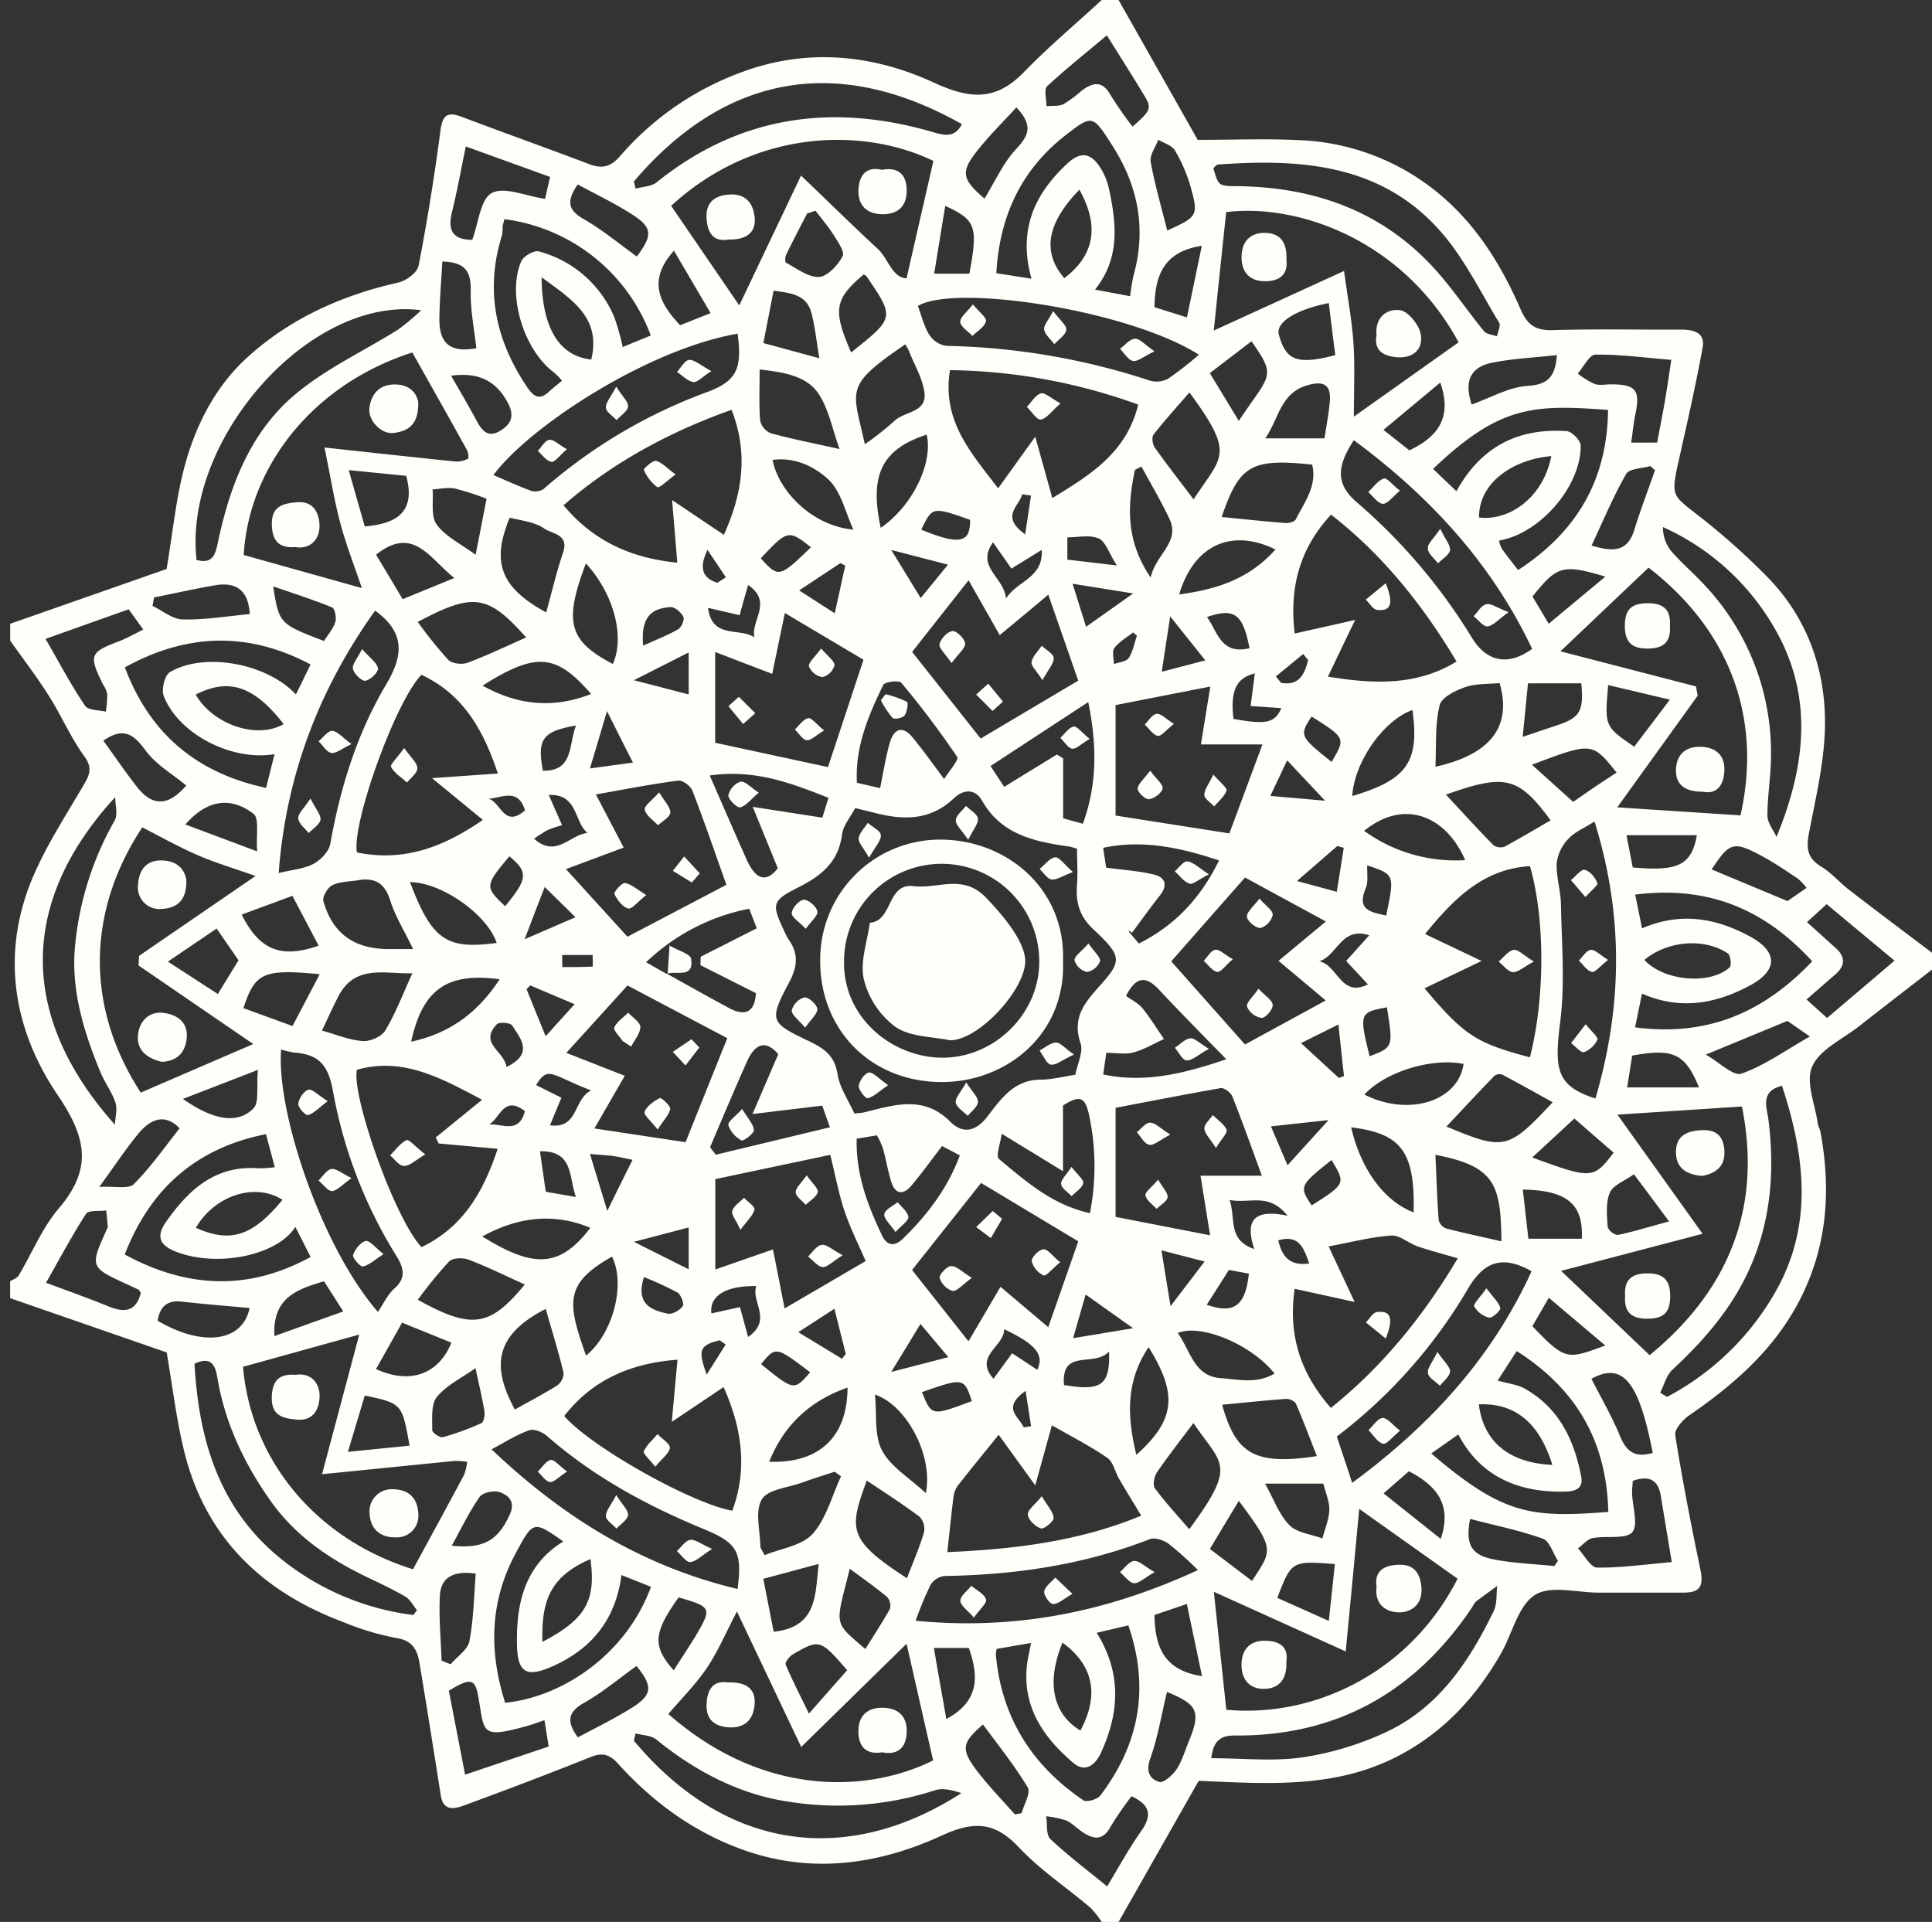 <?xml version="1.0" encoding="UTF-8" standalone="no"?><svg xmlns="http://www.w3.org/2000/svg" xmlns:xlink="http://www.w3.org/1999/xlink" data-name="Layer 1" fill="#000000" height="456" preserveAspectRatio="xMidYMid meet" version="1" viewBox="20.6 23.0 458.4 456.0" width="458.4" zoomAndPan="magnify"><rect x="20.6" y="23.0" width="458.4" height="456.0" fill="#333333" stroke="none"/><g id="change1_1"><path d="M282,23h4c6.4,11.31,12.81,22.63,18.77,33.18,8.55,0,16.19-.31,23.79.06a55.17,55.17,0,0,1,35.26,14.28c8,7.23,13.38,16.25,17.63,26,1.55,3.53,3.48,4.93,7.46,4.81,10.19-.31,20.39-.08,30.59-.12,3,0,5.72.71,5.07,4.29-1.58,8.65-3.52,17.23-5.45,25.81-2.1,9.29-1.9,9,3.69,13.43a164.74,164.74,0,0,1,17.56,15.6c9.11,9.56,13.34,21.54,13.24,34.53-.06,8.1-1.93,16.22-3.5,24.24-.75,3.83-1.53,7,2.54,9.46,2.5,1.52,4.48,3.87,6.83,5.67,6.47,5,13,9.88,19.52,14.81v4c-5.81,4.51-11.65,9-17.43,13.54-3.87,3-9.25,5.46-11,9.47-1.62,3.6.71,9,1.34,13.56.09.64.49,1.23.61,1.87,2.53,13.6,1.69,26.77-4.61,39.37-6,12-15.66,20.48-26.48,27.92-1.55,1.06-3.57,3.34-3.35,4.73,1.68,10.64,3.75,21.23,5.95,31.78.83,4,0,5.57-4,5.58-6.69,0-13.39,0-20.09,0-5.16,0-11.52-1.8-15.16.56-4,2.58-5.33,9.09-8,13.79-6.25,11-14.74,19.86-26.25,25.3-14.41,6.81-29.85,5.67-45.52,5L286,479h-4a21.78,21.78,0,0,0-2.72-3.41c-5.64-4.78-11.92-8.94-16.94-14.29-5.76-6.13-10.76-6.26-18.3-2.79-15.13,6.95-31.16,9.19-47.4,3.28-11.53-4.19-21.18-11.24-29.37-20.31-1.82-2-3.51-2.82-6.35-1.67-10,4-20,7.8-30.14,11.52-2.35.87-5,1.49-5.6-2.37-1.65-10.5-3.31-21-5.07-31.49-.51-3-1.62-5.24-5.43-5.82a64.19,64.19,0,0,1-12.64-3.8c-19.54-7.31-33-20.42-37.89-41.14-1.73-7.3-2.64-14.8-4-22.83L23,331v-4c.67-.43,1.61-.71,2-1.32,3.2-5.34,5.59-11.33,9.57-16,8-9.37,6.56-16.76-.23-26.78-10.85-16-13.74-34.36-5.46-52.9,3.18-7.13,7.49-13.77,11.45-20.54,1.4-2.4,2.39-4.12.29-7-3.26-4.48-5.47-9.7-8.45-14.41-2.84-4.48-6.08-8.71-9.15-13.05v-4l37.11-13c1.47-8.71,2.21-16.61,4.22-24.17,2.6-9.76,7.22-18.92,14.68-25.8,10.18-9.37,22.55-14.94,36.1-18,1.86-.41,4.47-2.35,4.79-4,2.06-10.59,3.76-21.26,5.18-32,.49-3.72,1.61-4.61,5.07-3.3,10.08,3.81,20.24,7.42,30.32,11.25,3,1.14,5.06.57,7.19-1.89a69.67,69.67,0,0,1,29-20c15.5-5.76,31.13-4.13,45.56,2.54,8.7,4,14.78,4.3,21.45-2.67C269.43,34.05,275.86,28.67,282,23ZM179,254.21l-.17-.18c4.92,2.72,9.82,5.49,14.77,8.15,3.95,2.11,6.1.84,6.35-3.55L186.79,252l.06-2,13.3-6.75c-.56-1.45-1.12-2.92-1.79-4.64A48.72,48.72,0,0,0,173.9,251.3ZM275.75,278c.51-2.7,1.92-5.43,1.24-7.45-2.07-6.09.9-9.59,4.65-13.76,5.31-5.92,5.09-7-1.62-13.3-3.34-3.13-4.2-6.39-3.88-10.56.21-2.85,0-5.74,0-8.59-.92-.24-1.37-.41-1.84-.48-8.16-1.18-16.06-2.77-20.65-10.84-1.81-3.2-4.7-2.55-6.74-.61-5.66,5.37-12.1,5.19-18.93,3.41-1.4-.36-2.82-.69-4.47-1.09-1.12,2.15-2.83,4.08-3.11,6.2-.86,6.63-4.9,9.87-10.56,12.7-6.31,3.17-6.12,4-3,10.64a11.16,11.16,0,0,0,.93,1.74c2.38,3.35,2,6.46.07,10.05-4.78,9.08-4.59,9.54,4.54,13.89,3.57,1.7,6.26,3.41,6.94,7.9.5,3.24,2.61,6.24,4,9.35,1.05-.13,1.71-.14,2.34-.29,7.06-1.72,14.07-4.15,20.41,2.23,3,3,6.07,2.3,8.74-1.15,3.27-4.22,6.34-8.81,12.71-8.83C270.29,279.14,273,278.4,275.75,278Zm128.61,9.46,20.21,28.27L391,324.53l21,20c18.68-15.29,26.76-34.92,21.9-59ZM423,185.86c.14.73.27,1.46.41,2.19l-19.09,26.5,29.24,1.91c5.37-23.91-3.24-44.48-21.81-58.78l-20.91,19.85Zm-81.19-64,24.87-17.64c-13.17-24.3-38.1-33-55.15-30.9-1,9.46-2,18.86-2.94,28.1l30.91-14.13c.87,6.44,1.87,11.76,2.23,17.13S341.83,115.38,341.83,121.88ZM311.56,428.66c20.6,1.92,43.36-8.56,54.88-31.09L343.1,381c-1,10.63-2,21.44-3.21,33.82l-31.28-14.15C309.58,409.82,310.56,419.22,311.56,428.66ZM235.7,413l-25,24.49-15.25-32.14c-2.68,5.12-4.52,9.52-7.14,13.4s-6.06,7.3-9.13,10.92c22.43,19.71,47.25,18.78,62.82,11C239.86,431.36,237.83,422.35,235.7,413ZM106.46,162.53c-1.7-5.05-3.7-10.12-5.1-15.35-1.45-5.41-2.33-11-3.76-18,11.26,1.22,21.2,2.32,31.15,3.33a5.74,5.74,0,0,0,2.9-.68c.21-.11.07-1.48-.27-2.08-4.23-7.65-8.54-15.27-12.95-23.12-24.27,7.8-38.87,27.76-40,48.05Zm12.13,232.8c4.13-7.6,8.17-15,12.13-22.41a12.68,12.68,0,0,0,.72-3.09,19,19,0,0,0-3-.21c-9.93,1-19.86,2-31.43,3.15l8.83-33.13-27.58,7.65C80.1,369,95.12,388,118.59,395.33ZM196,95.46l14.66-30.8c6.66,6.37,12.37,12,18.21,17.39,2.52,2.34,3.32,6.76,6.82,7,2.2-9.61,4.26-18.63,6.37-27.87-16.95-8.16-42.51-7.45-62.22,10.66ZM54,282.23l26.69-11.52L53.48,252.07l.11-2.28,27.64-18.95c-5-1.78-9.55-3.12-13.87-5s-8.7-4.34-13-6.54C41,239.54,41,262.24,54,282.23Zm281.84,36.5L342,331.9l-14.21-3.12c-1.64,11.13,1.49,20.22,8.58,28.26,12.13-9.68,21.92-21.73,30.11-35.49-3.61-1.06-6.62-1.83-9.54-2.84-2.15-.75-4.26-2.7-6.28-2.56C345.87,316.49,341.11,317.75,335.81,318.73Zm-.14-135.18c10.83,1.75,20.94,2.23,30.49-3.59-8.06-13.56-17.82-25.6-29.78-34.85-7.54,8.12-9.91,17.43-8.62,28.2l14.34-3.22C339.76,175,337.75,179.21,335.67,183.55Zm47.94,44.95c-11.13.66-18.15,7.77-24.92,16.11L372.13,251l-13.53,6.49c9.36,11.13,12.22,13,25,16.37C387.32,259.29,387.08,240.46,383.61,228.5ZM290.67,119A135.26,135.26,0,0,0,246,110.82c-2,12.19,5.24,19.85,11.42,28.05l8.81-12.26,4.05,14.56C279.28,135.69,287.85,130.44,290.67,119Zm-45.3,272.26c15.64-.68,31.14-2.48,46-8.65-2-3.36-3.66-6-5.22-8.7-1-1.67-1.38-4-2.79-5-4.09-2.82-8.56-5.09-13.18-7.74l-3.95,14.25-8.68-12c-3.31,4.12-6.52,8-9.64,12a5.78,5.78,0,0,0-1.07,2.64C246.32,382.22,245.9,386.44,245.37,391.23ZM181.3,156.5c-.39-4.68-.77-9.31-1.23-14.85l12.28,8.25c4.37-9.68,5.89-19.3,1.82-29.66-14.5,5.13-28.23,12.47-39.86,22.65C161.43,151.43,170.42,155.43,181.3,156.5Zm0,189.11c-11.07.83-20.15,4.77-26.82,13.35,6.16,7.2,30,20.68,39.87,22.48,3.69-10,2.27-19.65-2.07-29.34L180,360.35C180.5,354.76,180.92,350.21,181.35,345.61Zm-60.72-26.7c9.86-4.73,14.67-13,18.1-23.34l-14-1.27-.7-1.42,11-8.95c-10.13-5.41-19-10.14-29.71-7.11C104,283.06,114.29,312.25,120.63,318.91Zm0-135.79c-6.19,6.36-16.6,35.46-15.29,42.13,10.61,2.18,19.89-.82,29.88-7.72l-12.07-9.91,15.63-1.09C135.26,196.14,130.55,187.79,120.63,183.12Zm164.71,7.17V216.5l27,4.23c2.58-6.92,5.09-13.68,7.85-21.11H305.54c.77-4.77,1.47-9.05,2.23-13.73Zm0,95.54v25.89l22.43,4.37c-.78-4.81-1.48-9.21-2.28-14.14h14.56c-2.44-6.63-4.6-12.76-7-18.79-.36-.91-1.91-2.08-2.72-2C302,282.61,293.66,284.25,285.34,285.83Zm-95-108.13v21.53L217.05,205l8.43-25.47-18.66-11.08-3,14.43ZM217.6,297l-27.28,5.76v21.44L204,319.44c1,5,1.86,9.44,2.76,14L226,322.2c-1.68-3.89-3.69-7.84-5.07-12S218.69,301.37,217.6,297Zm-48.12-40.19-14.51,16,13.87,5.43-7.21,12.5L183.26,294c3.34-8.32,6.69-16.69,9.9-24.68Zm0-11.56,23.47-12.32c-2.65-7.43-5.21-14.95-8.08-22.36-.42-1.11-2.35-2.5-3.4-2.36-6.38.84-12.71,2.09-19.49,3.28l6.6,12.61-13.7,5.11ZM237,324.32l13.39,16.92c2.71-4.6,5.15-8.76,7.6-12.93l11.33,9.58,7.12-20.37-23.06-13.85Zm61.48-73.25L316,270.82l19.15-10.45c-3.86-3.25-7.44-6.25-11.2-9.4l11.24-9.34L316,231.2C310.09,237.91,304.29,244.51,298.51,251.07Zm-40.69-77.4-7.37-13-13.4,17,16.26,20.56,23.15-13.74-7.1-20.4C265.63,167.2,261.89,170.31,257.82,173.67Zm141.11,44.26c-2.39,1.52-4.65,2.45-6.15,4.07a10.09,10.09,0,0,0-2.79,5.69c-.18,3.22.92,6.49,1,9.75.16,9.36,1,18.85-.18,28.07-1.5,11.59-.66,15.17,8.36,18.13C405.58,261.77,405.83,240,398.93,217.93ZM305.05,107.16c-16.49-10.54-57.83-16.92-66.67-11.56.87,2.3,1.44,4.77,2.71,6.83a5.83,5.83,0,0,0,4,2.63,164.67,164.67,0,0,1,48.36,8.25,5.81,5.81,0,0,0,4.33-.47A79.71,79.71,0,0,0,305.05,107.16ZM195.59,400c1.24-9.07-.24-11-8.2-14.29-13.37-5.52-26-12.38-37-22-1.05-.91-3.06-1.77-4.17-1.38-3,1.05-5.7,2.79-9,4.53C154.31,383.13,173.16,394.66,195.59,400Zm0-297.83C174,105.93,146,124.39,137.68,135.72c3.07,1.3,6,2.67,9,3.75a3.5,3.5,0,0,0,2.94-.49,123.31,123.31,0,0,1,38.68-22.93C195.45,113.41,196.71,110.46,195.61,102.17ZM304.83,395.52a82.31,82.31,0,0,0-7-6.28c-1.17-.83-3.24-1.52-4.43-1.06-15.68,6.12-32,8.48-48.7,8.74a4.61,4.61,0,0,0-3.3,2.08,83.05,83.05,0,0,0-3.55,8.54C261.25,409.81,282.93,405.63,304.83,395.52ZM110.27,334.27c1.3-1.91,2.26-4.08,3.88-5.53,3-2.65,2.15-5.14.43-7.87a111.35,111.35,0,0,1-15-39.13c-1.16-6.24-3.47-8.56-9.1-9A20.27,20.27,0,0,1,87.3,272C86.13,286.9,96.91,318.93,110.27,334.27Zm-.67-166.39c-13.16,18.4-21.13,38.89-22.88,62.26,3.3-.81,6.06-1,8.26-2.18,1.75-.94,3.71-3,4-4.8,2.33-13.19,6.27-25.86,13-37.36C116.11,179,117.14,173.35,109.6,167.88Zm232.22-40.44c-4.23,6.46-4.2,10.54.77,14.79a134.91,134.91,0,0,1,27.26,32.11c3.49,5.66,8.53,6.77,14.28,2.61C374.56,156.76,360,140.89,341.82,127.44ZM384,324.61c-6.76-3.78-11.2-2.52-15.14,4.22a120.54,120.54,0,0,1-31.08,35c1.17,3.5,2.34,7,3.64,11C360.08,361.07,374.56,345.21,384,324.61Zm59.41-44c-5.27,1.31-3.59,5.17-3.23,8,1.51,12,.65,23.61-4.19,34.78-4.19,9.68-10.89,17.46-18.55,24.56-1.44,1.33-2,3.63-2.94,5.48l1.63,1A63.73,63.73,0,0,0,442,329.25C450.77,313.65,448.94,297.43,443.4,280.59Zm-272,153.67L171,436c21.91,26.25,50.7,29.83,77.71,12.44-2.11-.69-4.43-1.31-6.32-.66a74.43,74.43,0,0,1-34.79,2.67c-11.45-1.68-22-7.18-31.23-14.69C175.11,434.72,173.05,434.72,171.36,434.26ZM171,66.05l.4,1.7c1.68-.47,3.74-.48,5-1.49,19.86-16,42.06-18.86,65.95-11.8,3.05.9,5,.83,6.48-2C217.67,34.88,191.36,42.14,171,66.05ZM442.11,221.56c7-17,8.69-33.36-.22-49.07a57.9,57.9,0,0,0-26.73-24.44,9.06,9.06,0,0,0,1.81,5.52c2.55,3,5.57,5.5,8.2,8.39a58,58,0,0,1,15.61,41.33c-.07,4.44-.86,8.88-.83,13.32C440,218.26,441.35,219.91,442.11,221.56ZM47.86,289.85c.08-1.76.64-3.66.13-5.23-.8-2.47-2.47-4.65-3.49-7.07-4-9.62-7.1-19.66-6.09-30.1a73.94,73.94,0,0,1,9.41-29.8c.8-1.4.11-3.66.11-5.52C25.8,236.23,24.32,263.44,47.86,289.85ZM308.48,62.91c1.24,4.21,1.24,4.22,5.57,4.26,18.57.2,34.83,6,47.41,20.14,4,4.52,7.42,9.59,11.25,14.28.61.74,2,.82,3.08,1.21.19-1.1.94-2.54.5-3.25-4.4-7.25-8.19-15.08-13.69-21.41-14.09-16.22-33.25-17.53-53-16.1C309.2,62.07,308.84,62.62,308.48,62.91ZM118.67,406.18l.87-1.14c-.91-1.11-1.62-2.56-2.79-3.24-3.12-1.82-6.43-3.33-9.68-4.91-8.83-4.3-16.68-9.8-22.42-18-6.2-8.82-10.71-18.38-12.49-29.11-.48-2.95-1.57-5.05-5.41-3.21,1,17.94,5.76,34.14,20.17,46A62.3,62.3,0,0,0,118.67,406.18ZM67.24,155.86c3.74,1,4.41-1.18,5-3.88,2.8-13.42,7.6-26.21,18.17-35.21,7.36-6.26,16.48-10.44,24.75-15.64a57,57,0,0,0,5.38-4.52C94,93.09,64,127.37,67.24,155.86ZM308,440.16c7.58,0,14.83.81,21.82-.23a72.44,72.44,0,0,0,19.93-6.1C362.06,428,369.24,417.1,375,405.27c.85-1.73.59-4,.84-6-1.69,1.24-3.4,2.46-5.06,3.74a4.83,4.83,0,0,0-.82,1.22c-13.4,20.08-32,30.71-56.3,30.54C310.2,434.74,308.49,436,308,440.16ZM450.58,251.08c-11.43-12.5-24.86-18-42-15.82.56,2.74,1.07,5.28,1.62,8,9.32-4,17.65-2.37,25.61,1.93,6.62,3.58,6.68,8,.11,11.56-8.08,4.38-16.58,6-25.73,2-.58,2.82-1.08,5.29-1.64,8C425.62,269,439,263.28,450.58,251.08ZM288.75,93.28a46.47,46.47,0,0,1,.78-4.84c3.1-11.08,1.16-21.27-5-30.89-4.63-7.21-4.66-7.5-11.11-2.47C262.85,63.31,257.74,74.39,257,87.82l8.34,1.31C262.11,77.6,266,69,274,61.66c3.18-2.9,5.52-2.16,7.55.94A16,16,0,0,1,283.77,68c1.71,8.13,2.63,16.23-3.36,23.71ZM257.09,414.22a6.78,6.78,0,0,0-.21,1.36c1.34,14.88,8.54,26.28,20.77,34.56.77.52,3.27-.2,4-1.1,9.21-12.13,11.81-25.46,6.67-40.4l-7.51,1.76c6,9.62,5.35,19.06,1,28.49-1.23,2.67-3.61,4.87-6.52,2.4-7.05-6-12.05-13.13-11.05-23,.17-1.68.59-3.33,1-5.48ZM50.2,320.65c14.54,7.88,29.11,8.79,44.1.58-1.24-2.44-2.41-4.76-3.63-7.15-4,6.56-18,9.74-28.05,6-4.06-1.52-5.12-3.6-2.65-7.14,5.28-7.54,11.63-13.49,21.83-12.75a28,28,0,0,0,4-.26l-2.09-7.84C67.11,295.38,56.19,305.11,50.2,320.65Zm44.08-140c-15.06-8-29.65-7.26-44.05.69,5.88,15.72,17.08,25.12,33.51,28.59l2-8c-10.21,1.74-22.82-4.82-26.29-13.8-.6-1.53.23-4.93,1.47-5.66,8.23-4.85,23-2.07,29.89,5.29C92,185.39,93.1,183.07,94.28,180.67ZM402.2,381.73c-.39-16.66-7.49-29.11-21.73-38.17-1.55,2.37-3,4.64-4.53,7,2.44.69,4.65.92,6.44,1.92,8.09,4.53,11.7,12.12,13.38,20.8.56,2.9-1.31,3.57-3.92,3.62-11.27.26-20.14-3.81-25.23-13.56l-6.42,4.51C377.51,382.67,384,383.06,402.2,381.73ZM380.79,158.25c14.13-9.18,21.16-21.61,21.35-38-17.53-1.24-25.53-1.25-41.52,14l5.54,5.3c6-10.85,14.89-15,26.16-14.26,1.23.08,3.33,2.24,3.33,3.44.05,9.73-9.74,20.92-19.37,22.52a6.56,6.56,0,0,0,.61,1.86C378.1,154.86,379.43,156.49,380.79,158.25ZM140.45,427c13.71-1.36,28.8-11.57,34.6-27.51l-7-2.79c-1.33,10.36-6.87,17.25-15.8,21.4-6.88,3.19-9,1.88-9-5.62-.08-9.57,2.08-18.23,11-23.75-7.06-5-7.16-4.88-11.21,2.64C136.89,402.72,136.49,414.46,140.45,427Zm-.17-352c-.2.81-.36,1.28-.42,1.75a10,10,0,0,1-.13,2c-4.09,13-1.61,24.86,5.88,36,1.74,2.59,3.07,3.23,5.39,1.05.9-.84,1.89-1.59,2.94-2.47a15.6,15.6,0,0,0-1.85-1.92C144.88,106.07,140.83,93,144.27,85c.52-1.22,3.06-2.67,4.18-2.35a26.87,26.87,0,0,1,17.89,15.58,53.16,53.16,0,0,1,2,7.11l6.67-2.74A42.9,42.9,0,0,0,140.28,75Zm118,217c-.28,2.13-1.49,5.33-.64,6,6.35,5.27,12.63,10.88,21.56,12.83a57.69,57.69,0,0,0,0-22.3c-1-5.33-2.17-5.89-6.39-3.23v15.58Zm.58-82.31,12.5-7.67,1.49.91v14.22l4.69,1.3c3.32-9.29,3.42-18.14,1.27-28.88l-23.19,15.18Zm-69.8,85.49,1.37,1.79,27.09-6.51c-1-2.72-1.45-4.07-1.82-5.14l-16.56,2c2.48-5.74,4.3-10,6.12-14.2-3.11-3.65-5.63-2.24-7.38,1.65C194.86,281.48,192,288.34,189.09,295.15ZM229.42,210c.83-4,1.34-7.53,2.35-10.93.94-3.12,2.95-4,5.32-1.15s4.52,5.93,7.53,9.91c1.14-1.87,3.56-4.53,3.08-5.26A218.72,218.72,0,0,0,234.45,185c-.54-.64-3.92-.25-4.27.49-3.56,7.3-6.73,14.79-6.26,23.23Zm80.43,17.15c-9-3-18.05-5-27.5-3,.31,2.07.57,3.83.7,4.71,4.14.57,7.87.78,11.43,1.66,2.55.63,3.26,2.49,1.37,4.88-2.3,2.9-4.44,5.92-6.65,8.89-1.06-.77-.84-.33-.54,0,.73.9,1.49,1.78,2.16,2.57C299.25,242.64,305.42,236.22,309.85,227.12Zm-27.5,50.78c9.5,2,18.52.06,29.21-3.62-5.88-6-11-11.2-16-16.53-3.44-3.71-5.69-2.59-7.79,1.51,1.35,1,2.9,1.71,3.88,2.91,1.88,2.3,3.43,4.87,5.12,7.32-2.4,1.1-4.72,2.51-7.24,3.18-1.95.52-4.14.1-6.44.1C282.89,274.17,282.64,275.93,282.35,277.9ZM205.14,229l-5.94-14.57L215.72,217c.46-1.51.92-3,1.46-4.7-8.86-3.5-17.41-6.83-28.19-5.31,3.24,7.4,6,13.78,8.84,20.11C199.68,231.17,202.16,232.88,205.14,229Zm18.72,64.17c-.2,8.49,2.61,15.79,6,22.91,1.27,2.68,3.1,2.67,5.1.7,5.66-5.57,10.43-11.74,13.38-19.65l-4.22-2.22c-2.68,3.49-4.87,6.55-7.29,9.41-1.9,2.25-3.81,2.09-4.75-.88-.83-2.62-1.24-5.38-2-8a17.59,17.59,0,0,0-1.43-3.07ZM361.18,297c.24,5.37.4,10.42.77,15.46a2.92,2.92,0,0,0,1.75,2c4.28,1.13,8.62,2,13.14,3.07C376.7,304.16,375.4,299.7,361.18,297Zm-141,76.31-1.53-1.13c-2.61.86-5.24,1.67-7.83,2.61-3.31,1.19-8.12,1.6-9.49,4-1.65,2.84-.36,7.38-.32,11.19,0,.29.28.58,1,2,3.83-1.58,8.83-2.22,11.43-5.07C216.65,383.28,218,377.91,220.13,373.31Zm141.05-168.4c13.12-2.94,18.13-9.58,15.18-19.85-2.76.28-5.68.09-8.23,1-2.31.8-5.59,2.44-6,4.28C361.07,194.85,361.41,199.7,361.18,204.91Zm-50.72-59.25c5.18.52,10.07,1.05,15,1.43.85.07,2.24-.28,2.54-.86,2.06-4.09,5.12-8,3.88-13C317.42,131.73,314.7,133.34,310.46,145.66ZM118.62,248.18c-2-4.21-4.22-7.7-5.42-11.5-1.28-4.08-3.56-5.52-7.55-4.85-2.09.35-4.37.3-6.2,1.19-1.12.55-2.42,2.78-2.12,3.82,2.23,7.75,7.38,11.34,15.54,11.34Zm82.22-137.52c0,4.53-.19,8.34.12,12.12a4.27,4.27,0,0,0,2.48,3c5.08,1.39,10.26,2.4,16.36,3.76-1.74-4.77-2.57-9.59-5.08-13.25C211.85,112.14,206.58,111.33,200.84,110.66ZM333.05,368.48c-1.71-4.35-3.24-8.48-5-12.51a3,3,0,0,0-2.4-1.06c-5,.37-10.07.9-15.08,1.38C313.83,368,318.35,370.72,333.05,368.48ZM118.45,253.91c-6.41.25-13.54-2.24-17.54,5.44-1.39,2.67-2.61,5.44-3.92,8.17,3.21.88,6.38,2.22,9.64,2.48,1.77.14,4.52-1.05,5.39-2.5C114.49,263.36,116.21,258.79,118.45,253.91Zm1.27-83.34a104,104,0,0,0,7.25,9c.9.9,3.27,1.16,4.57.68,4.75-1.78,9.33-4,13.91-6C136.39,164.07,132.94,163.5,119.72,170.57Zm23,186.87c3.39-1.9,6.85-3.68,10.12-5.76a3.65,3.65,0,0,0,1.47-3c-1.24-5.1-2.79-10.12-4.23-15.12C136.57,340.41,138.1,348.7,142.75,357.44Zm2.37-29.69c-4.61-2.08-8.85-4.19-13.27-5.87-1.36-.52-3.79-.47-4.65.4a104,104,0,0,0-7.44,9.1C132.53,338.49,136.85,337.84,145.12,327.75ZM389,284.52c-4.22-2.33-8.09-4.51-12-6.57a2,2,0,0,0-1.86.34c-3.8,3.92-7.53,7.93-11.35,12C377.49,296,378.42,295.86,389,284.52ZM150.19,168.31c1.37-4.89,2.45-9.63,4-14.19,1.52-4.39-2.66-4.45-4.43-5.7-2.23-1.59-5.4-1.88-8.2-2.59a14.86,14.86,0,0,0-.83,2.14C137.45,157.22,140.15,162.84,150.19,168.31ZM127.1,424.14c1.3,6.72,2.55,13.21,3.85,19.92l19.83-6.68c-.39-2.44-.68-4.3-1-6.24-1.64.54-3,1.07-4.44,1.46-10.63,2.9-9.78,1.55-11.19-6.7C133.36,421.23,132.36,420.94,127.1,424.14ZM363.66,211.53c3.95,4.23,7.53,8.18,11.28,12a2.91,2.91,0,0,0,2.69.33c3.68-2,7.23-4.11,10.88-6.23C380.85,207.25,377.79,206.53,363.66,211.53Zm-60.89,174.3c11.49-15.57,7.69-15.23,1-25.2-2.83,3.77-5.87,7.62-8.63,11.65-.67,1-1.09,3-.54,3.8C297,379.35,299.77,382.34,302.77,385.83ZM149.92,70.18c.31-1.35.7-3.05,1.2-5.2l-20-7.23c-1.14,5.51-2.06,10.63-3.3,15.68-1.06,4.34.33,6.47,4.83,6.47,1.47-3.92,1.91-9.63,4.63-11.1C140.22,67.2,145.32,69.51,149.92,70.18Zm85.48,34.51c-14.61,10-12.51,10.49-9.6,23.71a68.73,68.73,0,0,0,6.93-5.46c2.36-2.37,7.79-2,7.22-6.71-.42-3.43-2.41-6.68-3.71-10C236.06,105.79,235.78,105.39,235.4,104.69ZM417.25,393.62q-1.31-7.92-2.61-15.79c-.65-3.84-2.88-4.8-6.64-3.48-.05,1-.18,1.95-.16,2.91.09,3.22,1.55,7.65,0,9.32s-6.15.74-9.33,1.35c-1.28.25-2.34,1.59-3.51,2.44,1.51,1.6,3,4.53,4.52,4.56C405.23,395,411,394.17,417.25,393.62Zm-181.46,3.83c1.49-3.9,3-7.35,4.05-10.92a4.17,4.17,0,0,0-1.08-3.68c-4-3-8.31-5.76-12.51-8.58C222.08,385.8,221.57,388.26,235.79,397.45Zm67-281.32c-3.08,3.57-5.93,6.69-8.51,10-.47.61-.22,2.33.32,3.09,3,4.19,6.15,8.24,9.2,12.26C310.58,131.07,313.75,131,302.83,116.13Zm111,11.88c.67-3.62,1.31-6.81,1.86-10s1-6.37,1.49-9.63c-6.29-.51-12.15-1.31-18-1.24-1.42,0-2.8,2.92-4.2,4.49a20.34,20.34,0,0,0,4,2.47c1.18.41,2.62.08,3.95.09,5.86,0,6.93,1.41,5.72,7.15-.44,2.13-.62,4.31-1,6.68ZM31.41,174.58c3.21,5.56,6,10.89,9.37,15.87.72,1.09,3.24,1,4.94,1.4a30.11,30.11,0,0,0,.33-4.22,6.49,6.49,0,0,0-1-2.21c-3.45-7-3.16-7.64,3.91-10.32,1.87-.71,3.63-1.75,5.63-2.73l-3.46-4.81ZM54,329.79c-.17-.27-.28-.66-.53-.79-.86-.46-1.78-.83-2.67-1.25-8.92-4.12-8.92-4.12-4.76-13.28a1.06,1.06,0,0,0,.14-.48c-.12-1.26-.25-2.53-.37-3.8-1.65.24-4.2-.11-4.79.8-3.41,5.27-6.36,10.84-9.5,16.36,5.37,2,10.14,3.69,14.8,5.6C50.07,334.48,52.86,334.28,54,329.79Zm395.34-88c2.41,2.17,4.61,4.17,6.81,6.14,2.39,2.14,2.26,4.22-.1,6.27s-4.42,3.86-6.82,5.94l4.88,4.39,16-13.6L454,237.52ZM283.22,31.38c-5,4.22-9.78,8-14.16,12.07-.82.78-.15,3.12-.17,4.74,1.36-.13,2.89.07,4.05-.48a29.67,29.67,0,0,0,4.31-3.2c2.6-1.93,4.86-2.49,6.83,1a85.4,85.4,0,0,0,5.24,7.53c4.38-3.86,4.61-4.32,2.76-7.41C289.32,41.06,286.43,36.53,283.22,31.38Zm.06,439.19c2.79-4.58,5.17-9,8.05-13.07s1.89-6.36-2.25-8.33a82.38,82.38,0,0,0-5.05,7.35c-1.78,3.27-4,2.85-6.47,1.24-1.37-.89-2.53-2.18-4-2.83a22.79,22.79,0,0,0-4.72-1c.28,1.85-.1,4.4,1,5.42C273.93,463.22,278.51,466.65,283.28,470.57Zm-60.2-321.92c-1.89-4.05-2.89-9-5.91-11.87-3.22-3-7.95-5.42-13.27-4.65C205.48,140,213.8,147.89,223.08,148.65Zm-63.46,8c-5.3,14-4.09,18.38,6.39,23.89C168.9,174.13,166.28,163.93,159.62,156.67Zm69.95-8.42c7.55-5.17,12.48-15.4,10.9-22.11C229.89,129.57,226.82,135.62,229.57,148.25ZM160.68,314.31c-8.88-3.67-17.32-2.51-25.65,2.05C147.49,324.12,153.52,323.62,160.68,314.31Zm207.18-38.88c-7.61-1.52-18.53,1.85-23.54,7.27C354.84,288,366.56,284.33,367.86,275.43Zm-207-87.76c-8.31-9.62-13.08-10-25.76-2C143.28,190.25,151.69,191.24,160.82,187.67Zm5,133.45c-11.36,6.41-10.73,10.84-6.21,23.5C166,339.5,169.12,327.8,165.8,321.12Zm202.4-94c-4.37-10.2-14.19-14.92-24-7A37,37,0,0,0,368.2,227.08ZM356,310.64c.42-14.91-3.36-18.71-14.82-20.18C343.45,300.36,349,308,356,310.64ZM203.11,369.81c11.9.45,18.57-5.94,18.58-17.58C212.88,355.31,206.65,361,203.11,369.81Zm87.1-1.63c9.25-8.28,9.89-14.34,2.92-25.54C287.69,350.7,288,359,290.21,368.18Zm33-214.81c-10.46-5.13-19.39-1-22.83,10.67C309.22,162.84,316.93,160.44,323.23,153.37Zm-23.18,185.9c3,4.06,3.84,10.26,10.13,10.7,4.12.29,8.65,1.46,12.85-1.09C317.43,341.92,305.52,337,300.05,339.27Zm-182.16-107c5.21,13.73,8.62,16.08,20.58,14.45C136.19,240,125.48,232.38,117.89,232.29Zm237.84-40.8c-6.86,2.43-13.78,12.32-14.26,20.4C354.46,208,357.42,203.77,355.73,191.49Zm-62.11-31.44c1.29-5.62,7.09-8.4,4.47-13.93-2-4.24-4.41-8.28-6.64-12.41l-1.54.79C288.1,142.93,287.63,151.2,293.62,160.05ZM139.15,255.34c-12.54-1.68-18.28,2.42-21,14.81C127.36,268.18,134,263.22,139.15,255.34ZM240.27,377.27c1.78-8.85-4.45-20.77-12.07-23.4.48,4.75-.21,9.68,1.67,13.25C231.9,371,236.34,373.6,240.27,377.27ZM90,266.44l6.46-12.3c-13.32-1.27-15.36-.39-18.1,8.05Zm43.62-160.82c-.49-4.5-1.42-9-1.33-13.49s-1.06-6.93-6.74-7.08c-.24,4.45-.63,8.92-.7,13.4C124.76,104.63,127.51,106.73,133.63,105.62ZM77.94,240c4.28,8.57,9.5,10.43,18.27,7.37-2-3.78-4-7.62-6.23-11.82Zm47.43,177,2.14.87c1.55-1.82,4.08-3.46,4.47-5.5,1-5.24,1.06-10.65,1.5-16-5.06-.77-8.25.77-8.5,5.09C124.68,406.56,125.2,411.77,125.37,417Zm209.49-290c.46-3.09,1.05-6,1.27-8.88.3-4-1.69-4.77-5.32-3.72-6.44,1.87-6.75,7.91-10,12.6Zm-37.33-49.3c7.25-3.28,7.49-3.52,5.52-10.51a36.14,36.14,0,0,0-3.68-8.49c-.72-1.21-2.6-1.73-3.95-2.56-.65,1.77-2.08,3.67-1.8,5.27C294.58,66.77,296.15,72.09,297.53,77.64ZM320.75,375c2.13,3.8,3.36,7.42,5.79,9.86,1.82,1.84,5.16,2.15,7.83,3.15.58-2.25,1.56-4.49,1.63-6.75.06-2-.88-4.07-1.42-6.26ZM390,107.25c-5.29.58-10.2.82-15,1.73-5.52,1-7.06,4.36-5.23,10,4.45-1.57,8.84-4.16,13.36-4.43C388.22,114.23,389.62,112,390,107.25Zm-.61,287.31.87-1.2c-1.17-1.83-2-4.71-3.6-5.29-5.6-2-11.49-3.19-17.26-4.69-1.13,6.06.19,8.62,5.92,9.67C379.92,393.9,384.67,394.08,389.36,394.56Zm-91.9,29.86c-1.33,5.52-2.2,10.87-4,15.9-1.06,3-.07,4.81,2.18,5.46,1,.3,3.17-1.62,4.09-3,1.32-2,2-4.44,2.94-6.7C305.55,429.1,304.79,427.42,297.46,424.42ZM261.75,48.48c-3.1,3.4-6.45,6.7-9.35,10.36-3.93,5-3.53,6.74,1.79,11.28,2.48-4,4.42-8.47,7.56-11.82S265.63,52.59,261.75,48.48Zm-60,55.92L215,108c-.66-3.89-1-7.46-1.91-10.86-1.2-4.39-5.09-4.6-8.94-5.18C203.29,96.35,202.49,100.44,201.72,104.4Zm211.56,30.18-1.15-1c-2,.59-5,.58-5.72,1.87-3.07,5.35-5.45,11.09-8.22,17,4.65,1.34,8.39,1.85,10.13-3.67C409.83,144,411.62,139.29,413.28,134.58ZM261.42,453.5l1.59-.32c.55-2.08,2.21-4.82,1.44-6.1-3.14-5.22-7-10-10.62-14.92-4.88,4.22-5.32,5.77-1.67,10.67C255,446.6,258.31,450,261.42,453.5ZM398.19,350.13c2.3,4.54,4.91,9,6.83,13.69,1.59,3.91,3.87,5.05,7.72,3.89C409.47,350.83,405.64,346.05,398.19,350.13ZM133.44,154.63c1-4.94,1.77-9,2.6-13.3a63.76,63.76,0,0,0-7.49-2.42c-1.69-.34-3.54.11-5.32.21.25,2.84-.46,6.38,1,8.35C126.31,150.33,130,152.05,133.44,154.63Zm70.73,255.52c10.5-1.12,9.81-8.94,10.68-16.09l-13.14,3.53C202.49,401.57,203.28,405.64,204.17,410.15ZM79.86,168.7c-.3-5.55-3.16-7.7-8.18-6.84-4.86.83-9.68,1.92-14.52,2.89l-.37,2c2.37,1.13,4.73,3.17,7.13,3.22C69.14,170.1,74.39,169.2,79.86,168.7ZM157.67,66.76c-2.47,3.62-2.58,5.92,1.23,8.1,4.5,2.58,8.55,5.93,12.79,9,3.86-5.11,3.75-6.94-1.35-10.13C166.37,71.19,162.1,69.16,157.67,66.76ZM58,336.35c10.75,6.34,20.19,5,21.82-3-5.37-.5-10.74-.93-16.09-1.52C60.16,331.41,58.53,333.13,58,336.35ZM45.12,198.73c2.66,3.66,5.22,7.45,8,11,3.73,4.72,7.47,4.53,11.67-.36-3.26-2.71-7.17-4.94-9.61-8.26C52.4,197.31,50,195.35,45.12,198.73Zm88.3,148.87c-3.34,2.39-6.93,4.08-9.17,6.86-1.44,1.8-1.06,5.19-1.1,7.88,0,.57,1.83,1.84,2.52,1.65a63.33,63.33,0,0,0,9.15-3.33c.57-.26.87-1.91.72-2.82C135,354.63,134.24,351.47,133.42,347.6Zm260.73-59.22-10,9.24c14.05,5.17,14.55,5.15,19.31-1.14C400.44,293.86,397.4,291.22,394.15,288.38Zm-10.08-83.94,9.79,8.82c1.87-1.3,3.47-2.42,5.09-3.52,1.79-1.2,3.6-2.37,5.22-3.44C398.35,199.05,398.35,199.05,384.07,204.44ZM157.71,435.21c4.18-2.26,8.58-4.37,12.68-6.94,5.06-3.16,5.17-5.12,1.24-10-4.1,2.93-8,6.22-12.36,8.69C155.41,429.11,154.89,431.38,157.71,435.21ZM116,336.82l-6.18,11c8.18,3.78,14.92,1.11,17.88-6.26ZM44.16,304.6c3.61-.21,6.93.6,8.2-.66,4-4,7.28-8.74,10.86-13.23-2.8-2.92-6.15-3.15-9.84,1.32C50.39,295.66,47.79,299.62,44.16,304.6ZM444.7,265.22l-19.37,8c3.18,1.8,6.53,5.19,8.46,4.51,5.51-1.94,10.44-5.52,16.23-8.81Zm-218.77,149c2-3.19,4-6.25,5.81-9.47a3,3,0,0,0-.65-2.84c-2.83-2.36-5.85-4.47-8.87-6.71C218.83,408.89,218.14,407.59,225.93,414.26ZM128.42,160.13c-5.69-4.31-9.63-12.68-18.59-5.53l6.31,10.56ZM117.77,366C116,356,116,356,107.15,354.1l-4,13.37ZM449.24,233.65a16.09,16.09,0,0,0-2-2.14c-2.59-1.72-5.16-3.49-7.87-5-7.46-4.1-8.27-3.86-12.66,2.77l18,7.51ZM307.66,390.5l10,7.59c4.72-7.31,5.67-7.21-3.13-19Zm88.13-205.37H383.14c-.43,4.34-.83,8.38-1.26,12.7,3.13-1.05,5.58-1.89,8-2.69C395.48,193.31,396.41,191.77,395.79,185.13Zm-88.14-73.6c2.5,4.11,4.68,7.71,6.88,11.34,7.34-11.14,9.12-10.22,3-18.9ZM107.15,147.9c7.47-.63,12.18-3.33,9.83-12l-13.64-1.36C104.82,139.74,106,143.9,107.15,147.9Zm288.76,169c.4-8.26-3.53-11.47-14-11.66.44,3.84.87,7.64,1.33,11.66Zm-60-222c-8,1.58-12.66,4.64-11.88,7.49,1.67,6.18,4.37,7.22,13.39,4.87C336.9,103.31,336.41,99.28,335.88,94.92ZM225.55,88.09c-7,5.89-7.38,8.53-3,18.53,10.34-8.22,10.34-8.23,3.7-18A4.61,4.61,0,0,0,225.55,88.09ZM388.92,370.56c-3.1-10-8.84-14.72-17.44-14.36C372.53,365,378.63,370.12,388.92,370.56ZM276.71,68c-7.62,7.88-9,14.71-3.58,21C280.28,83.55,281.53,76.71,276.71,68Zm46.94,334.11,12.24,5.47c.52-5,1-9.23,1.42-13.49C327.05,393.32,327.05,393.32,323.65,402.14Zm47.88-256.33c6.83.87,15.11-4.33,17.15-14.56C379.91,131.94,371.42,137.33,371.53,145.81Zm-283.64,49c-7-9-12.93-11-20.85-7C70.84,194.65,81.32,198.58,87.89,194.81ZM272.7,412.73c-3.91,9.42-2.3,16.95,4.25,20.86C281.44,425.21,280.11,418.18,272.7,412.73ZM416.81,189l-14.64-3.46c-.85,9.82-.85,9.82,6.18,14.63ZM408.28,301.6c-2.26,1.64-5,2.6-5.73,4.4-1,2.38-.67,5.41-.5,8.14a3.12,3.12,0,0,0,2.4,1.87c3.85-.8,7.63-2,12.18-3.21ZM87.62,307.67c-6.48-4.17-16.11-1.06-20.55,6.64C75.29,318,80.55,316.29,87.62,307.67Zm73.07,85.24c-9.17,4-11.7,9.37-11.39,19.64C159.47,407.24,162.07,402.86,160.69,392.91Zm51.84,36.66c3.71-4.2,6.43-7.3,9.08-10.29-6.4-7.37-6.56-7.44-12.92-3.75-.8.47-1.88,1.91-1.68,2.41C208.52,421.55,210.33,425,212.53,429.57ZM214.1,73l-2,.66c-1.69,3.28-3.42,6.54-5,9.85-.26.52-.26,1.71,0,1.84,2.57,1.32,5.27,3.49,7.83,3.36,2-.11,4.47-2.79,5.6-4.93.57-1.07-1.25-3.58-2.28-5.25C217,76.59,215.48,74.84,214.1,73Zm-65,15.76c.07,11,3.54,18.64,11.78,19.55C163.33,98.27,156.17,94,149.08,88.77Zm261.67,162c4.57,5,15.53,6,20.22,1.76.5-.45.21-2.89-.44-3.32C424.92,245.47,416.24,246.18,410.75,250.76ZM72.3,258.84c1.78-2.93,3.37-5.52,4.89-8L72,243.31l-11.56,7.84C65.18,254.23,68.7,256.52,72.3,258.84ZM305.8,420.69c-1.26-6-2.41-11.45-3.6-17.13l-7.69,2.61C294.66,413.36,296.46,419.26,305.8,420.69Zm-.05-339.37c-9.3,1.42-11.09,7.33-11.24,14.56l7.71,2.43C303.42,92.56,304.53,87.21,305.75,81.32ZM242.18,414c1,5.95,2,11.39,2.95,16.85,7.93-4.25,7.67-10.18,5.35-16.85ZM81.8,276.84,64,283.73c7.33,5.14,13,6,16.72,2.27C82.15,284.55,81.41,280.94,81.8,276.84ZM242.25,87.93h8.36c2.06-11.26,1.58-12.7-5.73-16.08C244,77.1,243.19,82.17,242.25,87.93ZM423.72,281c-3.27-8-6.1-9.35-15.86-7.54-.37,2.34-.75,4.79-1.19,7.54ZM181.62,402c-6,8.38-6.27,11.57-1.17,17.3,1.69-2.67,3.39-5.2,5-7.81C189.61,404.48,189.53,404.31,181.62,402Zm-100-177c-.29-3.84.54-7.84-.87-8.92-5.24-4-10.84-3.57-16.18,2.54Zm15.84-49.9c.92-1.46,2.16-2.87,2.69-4.51.33-1-.09-3.2-.74-3.47-4.45-1.82-9-3.27-14-5C86.84,171,86.84,171,97.5,175.09ZM408,228.81c10.88,1,13.94-.62,15.21-7.65h-16.7ZM102.05,334.15,97.48,327c-6.46,1.91-12.26,3.92-11.77,13ZM355,129.85c7.06-3.33,10.14-8.09,7.33-16.09L348.85,125ZM189.2,97.29l-8.69-14.81c-6.3,7-3.52,12.39,1.45,17.69ZM354.88,372.08l-6,5.24c5,4,9.23,7.34,13.56,10.8C365.11,380.19,361.73,375.6,354.88,372.08Zm33.2-41.17-3.9,6.75c7.89,8.22,8.22,7.9,17.31,4.58ZM127.63,112.14c2.3,4,4.29,7.4,6.14,10.83,1.34,2.5,2.87,4,5.77,2.08,2.74-1.77,3-3.82,1.46-6.66C138.22,113.35,134.16,111.26,127.63,112.14Zm.15,277.61c7.64.75,11-1.31,13.77-7.4,1.41-3.06-.31-4.61-2.45-5.34-1.34-.46-4,.12-4.71,1.16C131.91,381.74,130,385.72,127.78,389.75ZM401.51,159.8c-10.16-3-11.46-2.58-17.3,4.73l3.85,6.46ZM198.1,340.2c5.85-4,.69-8.26,1.93-12.07-7.33-.09-11.14,2.38-10.64,6.49l6.78-1.49C196.87,335.71,197.42,337.72,198.1,340.2Zm0-178.39c-.74,2.58-1.36,4.72-2,7.15l-7.52-1.74c1,7.51,7.49,4.59,11,7C198.76,170.11,204,165.9,198.14,161.81ZM333.6,251.08c4.4.84,5.12,8.7,11.56,5.48L340,251l5.47-6.09C338.81,242.75,337.94,249.76,333.6,251.08ZM147.33,222c5.21,4.69,8.52-1,12.67-1.38-3.23-2.61-2.25-9.33-9.19-9,1.22,2.78,2.11,4.79,3.15,7.17a28.31,28.31,0,0,0-3.43,1.16A31.84,31.84,0,0,0,147.33,222Zm13.47,59.7c-9.61-3.74-10.14-5.91-13-1.25l6,3c-.92,2.23-1.77,4.26-2.71,6.54C157.94,290.84,156.51,284,160.8,281.73ZM266.71,348c1.73-3.58-.39-6.09-7.87-9.64.12,4.08-7.31,6.38-2.52,11.77l4.42-6.06Zm-10.5-196.33c-4.16,5.87,2.61,8.16,3.08,13.34,2.78-4.35,8.82-4.77,8.49-11.55l-7.2,4.45Zm62,167.69c-2.41-7.14.26-9.52,7.89-7.91-4.53-5.66-9-2.77-13.75-3.75C313.86,312.26,311.81,317.18,318.23,319.36Zm-43,21.14,14.24-2.36-11.26-8Zm-.12-179,3.2,10.21,11.18-7.91Zm43.24,21.28c-4.55,1.1-5.8,4.27-5.07,10.79,7.74,1.39,9.82,1,11.37-2.56l-7.3-.5Zm10,49.25,9.44,2.56q.84-5.22,1.66-10.44l-1.53-.42ZM160.58,296.79c1.39,4.59,2.58,8.48,4.11,13.51,2.37-4.82,4.15-8.45,6-12.12-1.75-.34-3.18-.7-4.63-.9S162.85,297,160.58,296.79Zm0-91.47,10.2-1.39c-2-3.89-3.8-7.52-6.16-12.2C163.11,196.79,162,200.64,160.57,205.32ZM184,177.8l-13,6.59,13,3.37Zm122.58,1.88-8.33-10.43c-.77,5-1.35,8.76-2,13.13Zm19.51,119.8c3.4-3.76,6.15-6.79,9.72-10.72l-13.66,1.48Zm-42.36,44.18c-3.51,3.88-11.4-.91-10.68,7.95C281.77,353.1,284.06,351.75,283.73,343.66Zm54.54-64.9,1.21-.46c-.41-3.82-.82-7.64-1.32-12.23l-8.88,4.42Zm-39.94,54.15,8.08-10.6-10.24-2.65ZM184,314.23,171,317.64,184,324.15ZM245.61,345,239,337.12c-2.38,3.92-4.32,7.1-6.94,11.39Zm-6.55-180.1,6.46-7.93-13.46-3.49Zm34.79-9.12,11.75,1.38c-1.93-3-2.7-5.71-4.33-6.41-2.12-.92-4.92-.25-7.42-.26ZM156.93,261.26l-10.51-4.46-.89.88c1.4,3.47,2.81,6.94,4.53,11.18Zm.21-20.64-7.3-7.17c-1.56,4-2.92,7.59-4.77,12.4ZM345,228.32c-.09,1.86.3,3.85-.35,5.4-2.25,5.36,1.34,5.66,4.84,6.52C351.52,230.51,351.52,230.51,345,228.32ZM349.67,262c-6.52,1.2-6.6,1.45-4.11,11.61C351.17,271.45,351.17,271.45,349.67,262ZM157.25,307c-1.75-4.78-.51-11-8.54-10.85.47,3.28.93,6.44,1.39,9.61Zm61.41-138.49,2.49-11.31L220,156.6l-9.79,6.48ZM210,339.08l10.39,6.31.88-1.17c-.86-3.4-1.71-6.81-2.69-10.7ZM173.39,326c-2,6.26,1.57,7.87,5.68,8.68,1.07.21,2.83-.8,3.52-1.79.39-.55-.42-2.73-1.26-3.23A77.69,77.69,0,0,0,173.39,326ZM157.27,195.13c-8,1.42-9.25,3.25-7.86,10.73C156.73,206,155.46,199.76,157.27,195.13ZM322,211.84l13,1.14-9-9.58ZM173.2,176.18c3.08-1.4,5.81-2.44,8.31-3.88.77-.45,1.55-2.27,1.23-2.93-.51-1.05-2-2.38-3-2.33C174.61,167.34,172.66,170,173.2,176.18Zm78,179.26c-1.88-5.57-2-5.59-11.84-2.14C241.65,359,241.65,359,251.15,355.44Zm-12-206.77c10.16,4.25,11.56,2.38,11.58-2.33C241.84,143.19,241.84,143.19,239.18,148.67Zm-38.08,6.81c4.21,4.64,4.41,4.6,11.89-2.63C207.73,148.64,207.41,148.71,201.1,155.48ZM312.18,324.31c-1.75,2.76-3.48,5.47-5.26,8.26,6.5,2.27,9.17.25,10-7.39Zm4.89-147.51c-1.58-8.17-3.58-9.64-10.1-7.4C309.54,172.92,310.25,178.43,317.07,176.8ZM140.45,238c5.39-6.47,5.52-8.15,1-11.83C135.62,233.16,135.59,233.41,140.45,238Zm72.38,110.6c-8.15-6.2-8.15-6.2-11.66-1.94C209,353,209,353,212.83,348.58Zm-72.07-72.44c6.56-3.17,3.36-6.71,1.37-9.85-.42-.66-3.1-.88-3.66-.28C134.15,270.57,140.33,272.43,140.76,276.14ZM331.82,309c8.07-5.16,8.07-5.16,4.71-10.77C328.93,304.29,328.83,304.52,331.82,309Zm4.72-105.23c3.35-5.64,3.35-5.64-4.74-10.77C328.84,197.49,329,197.75,336.54,203.77ZM323.89,317.28c.91,3.92,2.78,6.15,7.35,5.49C329.94,319.15,328.89,315.85,323.89,317.28Zm-178.72-102c-1.63-5.4-5.47-3-8.64-2.76C139.41,213.25,140.18,219.62,145.17,215.27Zm178.15-31.79,1.25,1.53c4.33.75,5.56-2.11,6.41-5.41l-1.17-1.44ZM145.14,286.61c-5-3.83-5.91,1.7-8.49,3.19C139.7,289.55,143.76,292.15,145.14,286.61ZM263.94,353c-5.73,4.06-1.62,6.05-.44,8.67l1.74-.29Zm26.42-179.18-.92-.76c-1.51,1.2-3.31,2.18-4.43,3.68-.62.84-.12,2.52-.13,3.83,1.21-.46,2.93-.57,3.52-1.44C289.42,177.59,289.74,175.6,290.36,173.81ZM154,249.58l0,2.87c2.41,0,4.82,0,7.22-.12.06,0,0-1.8,0-2.75Zm111.23-109-2.13-.3c-.55,2.79-5.35,5.16.74,9.5C264.38,146.2,264.8,143.41,265.22,140.62ZM192.78,342l-1.41-1c-4.72,1.15-5.27,2.22-3.09,8.13Zm-1.95-180.73,2-1.3-4.36-6.5C186.38,157.72,187.27,160.22,190.83,161.26Z" fill="#fffef9"/></g><g id="change1_2"><path d="M272.82,251.11c.62,17.58-13.68,28.57-28.61,28.62-17,.06-29.09-12.42-29-28.84a28.43,28.43,0,0,1,28.75-28.68C259.59,222.34,273.47,234,272.82,251.11Zm-5.64-.19a23.16,23.16,0,0,0-46.32.38c-.11,13.21,11.37,22.5,23.12,22.65C256.38,274.11,267.35,263.58,267.18,250.92Z" fill="#fffef9"/></g><g id="change1_3"><path d="M250.32,222.24c-1.55-2.3-3-3.49-2.95-4.63s1.56-2.27,2.43-3.41c1,1,2.65,1.89,2.83,3S251.56,219.74,250.32,222.24Z" fill="#fffef9"/></g><g id="change1_4"><path d="M226.8,226.51c-1.38-2.44-2.59-3.61-2.46-4.61.16-1.29,1.39-2.45,2.16-3.67,1.1,1,3,1.86,3.1,2.9C229.71,222.42,228.29,223.83,226.8,226.51Z" fill="#fffef9"/></g><g id="change1_5"><path d="M278.86,246.85c1.37,2,2.93,3.29,2.73,4.23a4.07,4.07,0,0,1-3.1,2.53,4.12,4.12,0,0,1-2.94-2.76C275.46,249.89,277.2,248.75,278.86,246.85Z" fill="#fffef9"/></g><g id="change1_6"><path d="M211.64,266.83c-1.47-1.8-3.24-3-3.18-4.13a4.39,4.39,0,0,1,3-3.05c1-.11,3,1.71,3.07,2.76S213,264.88,211.64,266.83Z" fill="#fffef9"/></g><g id="change1_7"><path d="M275.17,229.9c-2.44.92-3.83,1.9-5.08,1.76-1-.12-1.89-1.6-2.83-2.47,1.22-1,2.37-2.62,3.69-2.78C271.92,226.29,273.11,228.11,275.17,229.9Z" fill="#fffef9"/></g><g id="change1_8"><path d="M275.4,273.19c-2.71,1.28-4.22,2.6-5.49,2.4-1-.16-1.78-2.15-2.65-3.33,1.28-.69,2.55-1.84,3.87-1.91C272.11,270.29,273.17,271.63,275.4,273.19Z" fill="#fffef9"/></g><g id="change1_9"><path d="M231.31,280.47c-2.24,1.55-3.43,2.76-4.84,3.11-.48.13-2.2-2-2.11-2.93.12-1.2,1.43-3.06,2.41-3.18S229.08,278.9,231.31,280.47Z" fill="#fffef9"/></g><g id="change1_10"><path d="M249.85,279.81c1.45,2.28,2.84,3.49,2.79,4.64s-1.56,2.2-2.42,3.3c-1-1-2.65-2-2.85-3.13S248.55,282.18,249.85,279.81Z" fill="#fffef9"/></g><g id="change1_11"><path d="M211.78,243.36c-1.52-1.61-3.39-2.74-3.33-3.74.08-1.18,1.77-3.08,2.86-3.15s3,1.6,3.23,2.77C214.74,240.22,213.05,241.58,211.78,243.36Z" fill="#fffef9"/></g><g id="change1_12"><path d="M424.47,302c-3.93-.31-6.17-2-6.22-5.52-.07-3.94,2.45-5.17,6.14-5.34,4.05-.2,5.34,2.11,5.36,5.39C429.77,300.11,427.23,301.48,424.47,302Z" fill="#fffef9"/></g><g id="change1_13"><path d="M406.18,330.5c-.26-3.72,1.41-5.34,5.2-5.38,4-.05,5.56,1.68,5.5,5.63s-1.87,5.13-5.5,5.13C407.59,335.87,405.92,334.22,406.18,330.5Z" fill="#fffef9"/></g><g id="change1_14"><path d="M424.66,210.85c-4.25,0-6.65-1.64-6.4-5.53.22-3.43,2.41-5.26,5.95-5.13s5.64,2.05,5.53,5.54C429.63,209,428.22,211.55,424.66,210.85Z" fill="#fffef9"/></g><g id="change1_15"><path d="M416.82,171.52c.25,3.73-1.44,5.32-5.22,5.36-4.06.05-5.54-1.72-5.48-5.65s1.91-5.11,5.53-5.11C415.46,166.13,417.08,167.83,416.82,171.52Z" fill="#fffef9"/></g><g id="change1_16"><path d="M325.83,84.64c.47,4-2.28,5.21-5.48,5.08-3.4-.14-5.27-2.33-5.17-5.9s2.05-5.59,5.52-5.57C324.67,78.28,326,80.9,325.83,84.64Z" fill="#fffef9"/></g><g id="change1_17"><path d="M347.2,102.59c-.42-4.38,2.47-6.37,5.53-6,1.87.2,4.34,3.2,4.88,5.36.87,3.55-1.39,6-5.25,5.83C349.17,107.6,346.5,106.42,347.2,102.59Z" fill="#fffef9"/></g><g id="change1_18"><path d="M325.81,417.2c.22,4.08-1.64,6.47-5.3,6.51-3.36,0-5.33-2.08-5.34-5.68s1.92-5.67,5.28-5.75C323.6,412.22,326.42,413.33,325.81,417.2Z" fill="#fffef9"/></g><g id="change1_19"><path d="M347.21,399.46c-.6-4,2.1-5.11,5.29-5.21,3.57-.12,5.13,2,5.37,5.52.26,3.91-2.39,5.76-5.24,5.78C349.49,405.57,346.66,403.66,347.21,399.46Z" fill="#fffef9"/></g><g id="change1_20"><path d="M229.92,438.76c-4.37.71-5.79-2-5.64-5.44s2.33-5.22,5.87-5.14,5.58,2,5.59,5.43C235.75,437.24,234,439.55,229.92,438.76Z" fill="#fffef9"/></g><g id="change1_21"><path d="M193.34,422.18c3.71-.16,6.45,1.13,6.33,4.78-.12,3.24-1.67,6-5.82,5.89-3.55-.12-5.72-1.74-5.61-5.35C188.34,424.25,189.5,421.59,193.34,422.18Z" fill="#fffef9"/></g><g id="change1_22"><path d="M119.84,118.59c.07,5.5-2.74,6.7-5.74,7.13s-6.26-2.94-5.85-6c.48-3.58,2.73-5.66,6.39-5.5S119.67,116.83,119.84,118.59Z" fill="#fffef9"/></g><g id="change1_23"><path d="M90.7,152.81c-4,.27-5.5-1.52-5.6-5.3-.11-4.48,2.63-5.06,6-5.35,4.23-.37,5.3,3.1,5.31,5.68C96.44,150.81,94.35,153.41,90.7,152.81Z" fill="#fffef9"/></g><g id="change1_24"><path d="M119.87,382.75a5.09,5.09,0,0,1-5.35,5c-3.64.11-6.07-2-6.22-5.61a5.24,5.24,0,0,1,5.43-5.8C116.93,376.36,119.88,377.81,119.87,382.75Z" fill="#fffef9"/></g><g id="change1_25"><path d="M90.7,349.19c3.71-.59,5.75,2,5.73,5,0,2.6-1.12,6-5.35,5.64-3.39-.31-6.12-.91-6-5.39C85.22,350.64,86.74,348.91,90.7,349.19Z" fill="#fffef9"/></g><g id="change1_26"><path d="M229.85,63.29c4.51-.84,6,1.83,5.87,5.31s-2.21,5.26-5.78,5.23-5.65-2-5.66-5.35S225.73,62.31,229.85,63.29Z" fill="#fffef9"/></g><g id="change1_27"><path d="M193.39,79.83c-3.69.69-5-1.87-5.15-5.16-.18-3.59,1.85-5.3,5.44-5.52,4.18-.26,5.78,2.5,6,5.73C199.9,78.51,197.25,79.94,193.39,79.83Z" fill="#fffef9"/></g><g id="change1_28"><path d="M64.81,231.82c.16,5.31-2.79,6.71-5.94,6.84a5.1,5.1,0,0,1-5.53-5.58c.16-3.15,1.54-6.05,5.71-5.93C62.93,227.27,64.47,229.51,64.81,231.82Z" fill="#fffef9"/></g><g id="change1_29"><path d="M59,274.93c-3.75-.88-6.1-2.93-5.64-6.59.41-3.25,2.78-5.52,6.2-5,3.27.49,5.88,2.32,5.29,6.42C64.31,273.32,62.1,274.77,59,274.93Z" fill="#fffef9"/></g><g id="change1_30"><path d="M349.4,340.6l-4.72-3.84c.86-.86,1.65-2.34,2.61-2.46C351.11,333.8,351,336.44,349.4,340.6Z" fill="#fffef9"/></g><g id="change1_31"><path d="M349.4,161.37c1.61,4.16,1.74,6.81-2.09,6.33-1-.12-1.77-1.59-2.65-2.44Z" fill="#fffef9"/></g><g id="change1_32"><path d="M384.53,251.14c-2.55,1.36-3.84,2.63-5,2.51s-2.24-1.61-3.34-2.5c1.17-1,2.23-2.54,3.54-2.78C380.76,248.18,382.08,249.64,384.53,251.14Z" fill="#fffef9"/></g><g id="change1_33"><path d="M272.22,118.72c-2.16,1.88-3.31,3.63-4.67,3.82-.95.13-2.2-1.89-3.31-3,1.1-1.13,2-2.81,3.35-3.22C268.52,116.08,270,117.51,272.22,118.72Z" fill="#fffef9"/></g><g id="change1_34"><path d="M267.77,378c1.34,2.27,2.72,3.66,2.82,5.13.05.83-2.28,2.74-3,2.51-1.32-.42-3-2-3.11-3.26C264.34,381.28,266.15,380,267.77,378Z" fill="#fffef9"/></g><g id="change1_35"><path d="M180.9,135.57c-2,1.45-3.85,3.32-4.35,3a10,10,0,0,1-3.19-4.1c-.11-.21,2.09-2.3,2.88-2.11C177.69,132.72,178.9,134.11,180.9,135.57Z" fill="#fffef9"/></g><g id="change1_36"><path d="M176.07,371c-1.33-1.73-2.95-3.1-2.71-3.66.67-1.54,2.12-2.74,3.26-4.08,1,1.09,3,2.29,2.93,3.26C179.4,367.85,177.69,369,176.07,371Z" fill="#fffef9"/></g><g id="change1_37"><path d="M121.49,296.9c-2.39,1.4-3.69,2.77-5,2.73s-2.22-1.6-3.33-2.5c1.26-1.26,2.36-2.88,3.88-3.62C117.62,293.25,119.19,295.08,121.49,296.9Z" fill="#fffef9"/></g><g id="change1_38"><path d="M116.5,200.47c1.6,2.31,3.1,3.52,3.12,4.76s-1.57,2.29-2.45,3.43c-1.32-1.2-3-2.22-3.79-3.7C113.09,204.45,114.82,202.81,116.5,200.47Z" fill="#fffef9"/></g><g id="change1_39"><path d="M293.5,205.86c1.48,2,3.15,3.31,2.95,4.22-.23,1.09-2,2.4-3.23,2.54-.85.1-2.73-1.65-2.69-2.49C290.59,209,292,207.85,293.5,205.86Z" fill="#fffef9"/></g><g id="change1_40"><path d="M308.49,206.78c1.65,1.92,3.34,3.19,3.13,3.79-.49,1.42-1.9,2.53-2.94,3.76-.83-.91-2.31-1.79-2.34-2.72C306.31,210.37,307.39,209.09,308.49,206.78Z" fill="#fffef9"/></g><g id="change1_41"><path d="M299.14,194.74c-1.88,1.48-3.05,3-3.83,2.87-1.18-.27-2.08-1.74-3.11-2.71.93-.9,1.77-2.38,2.8-2.53S297.14,193.52,299.14,194.74Z" fill="#fffef9"/></g><g id="change1_42"><path d="M309.11,295.37c-1.44-2.27-2.71-3.41-2.76-4.61-.05-1,1.28-2.13,2-3.19,1.15,1.13,2.68,2.11,3.29,3.48C311.93,291.71,310.48,293.14,309.11,295.37Z" fill="#fffef9"/></g><g id="change1_43"><path d="M298.27,292.2c-2.5,1.3-3.89,2.63-5,2.42s-2-1.94-2.94-3c1.05-.81,2.12-2.29,3.16-2.26C294.73,289.39,295.93,290.72,298.27,292.2Z" fill="#fffef9"/></g><g id="change1_44"><path d="M295.38,302.89c1.16,2,2.41,3.21,2.25,4.18S296,308.9,295,309.8c-.94-1.05-2.4-2-2.63-3.18C292.23,305.84,293.85,304.71,295.38,302.89Z" fill="#fffef9"/></g><g id="change1_45"><path d="M215.43,176.86c1.56,1.85,3.23,3,3.16,4a4,4,0,0,1-2.83,2.79,4.18,4.18,0,0,1-3.21-2.5C212.34,180.2,214,178.87,215.43,176.86Z" fill="#fffef9"/></g><g id="change1_46"><path d="M195.9,188.33l3.9,3.88-2.88,2.58-3.49-4.25Z" fill="#fffef9"/></g><g id="change1_47"><path d="M216.13,196.31c-2,1.19-3.18,2.46-4.15,2.32s-1.86-1.65-2.78-2.56c1-.95,2-2.43,3.13-2.68C213.11,193.22,214.27,194.8,216.13,196.31Z" fill="#fffef9"/></g><g id="change1_48"><path d="M220.55,320.82c-2.47,1.53-3.72,2.92-4.81,2.81s-2.28-1.62-3.4-2.52c1-1,2-2.55,3.18-2.75S218,319.47,220.55,320.82Z" fill="#fffef9"/></g><g id="change1_49"><path d="M196.28,314.79c-1-2.24-2.19-3.57-1.94-4.5.34-1.2,1.81-2.07,2.8-3.09.88.94,2.65,2.1,2.48,2.77C199.26,311.41,197.9,312.59,196.28,314.79Z" fill="#fffef9"/></g><g id="change1_50"><path d="M212,301.86c1.36,1.94,2.85,3.19,2.63,4-.33,1.17-1.85,2-2.86,3-.85-1-2.3-1.9-2.38-2.93S210.64,303.8,212,301.86Z" fill="#fffef9"/></g><g id="change1_51"><path d="M168.33,270c-.71-1.09-2.24-2.54-2-3.2.61-1.4,2.17-2.38,3.33-3.54,1,1.13,2.86,2.26,2.87,3.39,0,1.55-1.39,3.11-2.18,4.66Z" fill="#fffef9"/></g><g id="change1_52"><path d="M176.64,291c-1.51-1.95-3.39-3.51-3.11-4.21.55-1.39,2.18-2.54,3.63-3.25.37-.18,2.59,1.85,2.46,2.59C179.34,287.55,178,288.83,176.64,291Z" fill="#fffef9"/></g><g id="change1_53"><path d="M186.53,271.53l-3.29,4.26-3-3.22,4.42-3Z" fill="#fffef9"/></g><g id="change1_54"><path d="M177,211c1.29,2.17,2.71,3.53,2.65,4.81-.05,1.05-1.88,2-2.92,3-1.12-1.2-2.83-2.28-3.14-3.66C173.35,214.25,175.27,212.91,177,211Z" fill="#fffef9"/></g><g id="change1_55"><path d="M173.93,235.37c-2,1.53-3.39,3.41-4.28,3.18-1.35-.36-2.59-2-3.28-3.45-.2-.41,1.78-2.71,2.5-2.59C170.38,232.76,171.73,234,173.93,235.37Z" fill="#fffef9"/></g><g id="change1_56"><path d="M184.74,232.39l-4.5-2.78,2.69-3.4,3.71,4Z" fill="#fffef9"/></g><g id="change1_57"><path d="M272.15,322.47c-1.87,1.55-3.36,3.38-3.93,3.13a5.16,5.16,0,0,1-2.82-3.36c-.12-.87,1.66-2.72,2.73-2.83S270.27,321,272.15,322.47Z" fill="#fffef9"/></g><g id="change1_58"><path d="M251.19,326.19c-2.2,1.58-3.52,3.24-4.58,3.09a4.8,4.8,0,0,1-3.07-3.09c-.19-.7,1.75-2.8,2.73-2.8C247.6,323.39,248.92,324.81,251.19,326.19Z" fill="#fffef9"/></g><g id="change1_59"><path d="M258.37,312.17q-1.35,2.28-2.68,4.58l-3.48-2.61,3.91-3.81Z" fill="#fffef9"/></g><g id="change1_60"><path d="M319.2,257.58c1.57,1.69,3.32,2.75,3.37,3.87s-1.75,3.11-2.65,3.07a4.55,4.55,0,0,1-3.44-2.66C316.23,260.92,317.92,259.47,319.2,257.58Z" fill="#fffef9"/></g><g id="change1_61"><path d="M319.43,236.19c1.46,1.7,3.25,2.88,3.15,3.88a4.34,4.34,0,0,1-2.9,3.11c-1.07.09-3.17-1.64-3.22-2.65C316.39,239.35,318.05,238.07,319.43,236.19Z" fill="#fffef9"/></g><g id="change1_62"><path d="M313.1,250.59c-1.8,1.54-2.92,3.17-3.7,3-1.19-.23-2.14-1.68-3.2-2.61.9-.94,1.69-2.45,2.71-2.63S311.09,249.45,313.1,250.59Z" fill="#fffef9"/></g><g id="change1_63"><path d="M267.94,184.38c-1.42-2.25-2.77-3.43-2.59-4.31.27-1.4,1.57-2.59,2.43-3.86,1,1,2.8,1.9,2.84,2.9C270.67,180.43,269.34,181.8,267.94,184.38Z" fill="#fffef9"/></g><g id="change1_64"><path d="M246.36,180.32c-1.49-2.23-3.07-3.59-2.85-4.5.32-1.28,1.9-3,3.08-3.09,1-.09,2.92,1.84,3,2.94S248,178.13,246.36,180.32Z" fill="#fffef9"/></g><g id="change1_65"><path d="M256.1,191.67l-3.9-3.88,2.88-2.58,3.49,4.25Z" fill="#fffef9"/></g><g id="change1_66"><path d="M396.76,235.82l-3.42-4c1.1-.88,2.39-2.63,3.26-2.45,1.23.27,2.49,1.83,3,3.13C399.82,233,398.1,234.33,396.76,235.82Z" fill="#fffef9"/></g><g id="change1_67"><path d="M396.83,266c1.39,1.74,3,3.11,2.8,3.63a5.88,5.88,0,0,1-3.18,3c-.75.23-2-1.36-3.09-2.13Z" fill="#fffef9"/></g><g id="change1_68"><path d="M402.14,250.74c-1.88,1.48-3.05,3-3.83,2.87-1.18-.27-2.08-1.74-3.11-2.71.93-.9,1.77-2.38,2.8-2.53S400.14,249.52,402.14,250.74Z" fill="#fffef9"/></g><g id="change1_69"><path d="M251.45,95.23c1.43,1.76,3.3,3.14,3.09,4-.3,1.33-2.08,2.34-3.23,3.48-1-1.11-2.82-2.18-2.87-3.34S250.07,97,251.45,95.23Z" fill="#fffef9"/></g><g id="change1_70"><path d="M294.53,106.35c-2.63,1.25-4,2.5-5.12,2.29s-2.06-1.85-3.08-2.87c1.17-.86,2.3-2.32,3.52-2.4S292.14,104.74,294.53,106.35Z" fill="#fffef9"/></g><g id="change1_71"><path d="M270.48,96.81c1.6,2.15,3.24,3.4,3.12,4.44-.15,1.23-1.82,2.28-2.83,3.41-.86-1.15-2.2-2.21-2.43-3.47C268.16,100.2,269.36,99,270.48,96.81Z" fill="#fffef9"/></g><g id="change1_72"><path d="M189.57,390.5c-2.64,1.67-3.92,3.08-5.24,3.12-1,0-2.08-1.67-3.12-2.61,1-.94,2-2.46,3.13-2.66S186.85,389.3,189.57,390.5Z" fill="#fffef9"/></g><g id="change1_73"><path d="M166.81,377.73c1.49,2.37,2.94,3.65,2.81,4.75s-1.77,2.13-2.75,3.19c-.89-1-2.45-1.91-2.51-2.93C164.3,381.51,165.51,380.22,166.81,377.73Z" fill="#fffef9"/></g><g id="change1_74"><path d="M155.15,372.14c-2,1.28-3.11,2.6-4.08,2.49s-1.92-1.58-2.87-2.46c1-1,1.87-2.49,3.05-2.79C152,369.19,153.24,370.72,155.15,372.14Z" fill="#fffef9"/></g><g id="change1_75"><path d="M189.38,111.06c-2.25,1.42-3.43,2.77-4.31,2.59-1.4-.27-2.59-1.57-3.86-2.43,1-1,1.9-2.8,2.9-2.84C185.43,108.34,186.81,109.66,189.38,111.06Z" fill="#fffef9"/></g><g id="change1_76"><path d="M166.81,114.73c1.49,2.37,2.94,3.65,2.81,4.75s-1.77,2.13-2.75,3.19c-.89-1-2.45-1.91-2.51-2.93C164.29,118.51,165.51,117.22,166.81,114.73Z" fill="#fffef9"/></g><g id="change1_77"><path d="M155.1,129.59c-1.8,1.54-2.92,3.17-3.7,3-1.19-.23-2.14-1.68-3.2-2.61.9-.94,1.69-2.46,2.71-2.63S153.09,128.45,155.1,129.59Z" fill="#fffef9"/></g><g id="change1_78"><path d="M251.67,406.79c-1.47-1.71-3.2-2.84-3.21-4s1.67-2.36,2.61-3.55c1.23,1.06,3.08,1.93,3.49,3.24C254.82,403.37,253,404.88,251.67,406.79Z" fill="#fffef9"/></g><g id="change1_79"><path d="M294.55,396c-2.53,1.44-3.83,2.78-4.92,2.64s-2.21-1.7-3.3-2.64c1.1-.94,2.11-2.48,3.3-2.64S292,394.56,294.55,396Z" fill="#fffef9"/></g><g id="change1_80"><path d="M275.05,401.16c-2.09,1.19-3.35,2.43-4.59,2.42-.77,0-2.25-2.05-2.1-3,.21-1.21,1.69-2.2,2.62-3.29Z" fill="#fffef9"/></g><g id="change1_81"><path d="M111.6,320.55c-2.1,1.35-3.4,2.62-4.89,2.94-.62.13-2.55-2.09-2.34-2.72.46-1.36,1.77-3.06,3-3.33C108.31,317.24,109.68,319.05,111.6,320.55Z" fill="#fffef9"/></g><g id="change1_82"><path d="M104,302.52c-2.21,1.56-3.4,3-4.64,3.08-1,0-2.12-1.62-3.18-2.52,1-1,1.93-2.54,3.06-2.72S101.74,301.41,104,302.52Z" fill="#fffef9"/></g><g id="change1_83"><path d="M98.35,284.26c-2.2,1.66-3.32,2.94-4.7,3.31-.53.15-2.37-1.82-2.28-2.68.13-1.26,1.29-3,2.38-3.35C94.63,281.28,96.05,282.82,98.35,284.26Z" fill="#fffef9"/></g><g id="change1_84"><path d="M106.49,177c1.84,2.07,3.53,3.18,3.79,4.57.16.84-1.78,2.77-3,2.95-.87.13-2.68-1.64-2.93-2.81S105.42,179.26,106.49,177Z" fill="#fffef9"/></g><g id="change1_85"><path d="M94.26,212.45c1.31,2.61,2.58,4,2.38,5.08s-1.82,2.1-2.81,3.13c-.88-1.14-2.36-2.24-2.46-3.45S92.69,214.9,94.26,212.45Z" fill="#fffef9"/></g><g id="change1_86"><path d="M104,199.54c-2.3,1.08-3.67,2.29-4.8,2.1s-2-1.79-3-2.77c1.08-.88,2.2-2.53,3.22-2.47C100.68,196.47,101.85,198,104,199.54Z" fill="#fffef9"/></g><g id="change1_87"><path d="M378.53,168.25c-2.5,1.78-3.71,3.27-5,3.37-1,.08-2.19-1.55-3.29-2.42,1-1,1.82-2.6,3-2.84S375.75,167.19,378.53,168.25Z" fill="#fffef9"/></g><g id="change1_88"><path d="M352.76,139.42c-1.72,1.41-2.92,3.16-4.06,3.12s-2.31-1.8-3.46-2.8c1.21-1.14,2.26-2.72,3.7-3.22C349.63,136.28,351,138.05,352.76,139.42Z" fill="#fffef9"/></g><g id="change1_89"><path d="M362.31,148.46c1.28,2.62,2.54,4,2.33,5.11s-1.84,2.07-2.85,3.09c-.87-1.15-2.33-2.27-2.42-3.48S360.72,150.88,362.31,148.46Z" fill="#fffef9"/></g><g id="change1_90"><path d="M352.77,362.45c-1.76,1.43-3.14,3.3-4,3.09-1.33-.3-2.34-2.08-3.48-3.23,1.11-1,2.18-2.8,3.34-2.87S351,361.06,352.77,362.45Z" fill="#fffef9"/></g><g id="change1_91"><path d="M373.28,328.66c1.64,2.19,2.92,3.31,3.29,4.68.15.54-1.9,2.45-2.65,2.29a5.68,5.68,0,0,1-3.53-2.65C370.1,332.4,371.77,330.82,373.28,328.66Z" fill="#fffef9"/></g><g id="change1_92"><path d="M361.65,343.77c1.56,2.27,3,3.46,3,4.6s-1.54,2.29-2.4,3.42c-1-1-2.67-1.86-2.86-3S360.43,346.27,361.65,343.77Z" fill="#fffef9"/></g><g id="change1_93"><path d="M274.83,299.86c1.44,1.9,3,3.1,2.79,3.88-.3,1.17-1.79,2.05-2.77,3.06-.88-.95-2.35-1.82-2.48-2.85S273.56,301.84,274.83,299.86Z" fill="#fffef9"/></g><g id="change1_94"><path d="M279.13,198.31c-2,1.19-3.18,2.46-4.15,2.32s-1.86-1.65-2.78-2.56c1-.95,1.95-2.43,3.13-2.68C276.11,195.22,277.27,196.8,279.13,198.31Z" fill="#fffef9"/></g><g id="change1_95"><path d="M196.69,286.11c1.3,2.18,2.64,3.55,2.78,5,.08.77-2.49,2.71-2.93,2.46a6.49,6.49,0,0,1-3.13-3.62C193.23,289.14,195.14,287.85,196.69,286.11Z" fill="#fffef9"/></g><g id="change1_96"><path d="M230.72,187.71a24.89,24.89,0,0,1,5.06,1.8c.37.22.05,2.42-.57,3.25-.46.61-2.43,1-2.84.57a21.37,21.37,0,0,1-2.77-4.18Z" fill="#fffef9"/></g><g id="change1_97"><path d="M307.43,230.44c-2.43,1.23-3.78,2.49-4.62,2.21-1.34-.44-2.34-1.9-3.48-2.93,1-.85,2.1-2.46,3-2.35C303.71,227.53,305,228.86,307.43,230.44Z" fill="#fffef9"/></g><g id="change1_98"><path d="M307.43,271.85c-2.6,1.45-4,2.82-5.28,2.75-1-.05-1.87-1.94-2.79-3,1.2-.8,2.34-2.07,3.63-2.25C304,269.21,305.11,270.47,307.43,271.85Z" fill="#fffef9"/></g><g id="change1_99"><path d="M200.63,211.06c-1.87,1.58-3,3.15-4.42,3.49-.73.18-2.89-2-2.79-2.85a4.53,4.53,0,0,1,2.86-3.24C197.36,208.26,198.76,209.86,200.63,211.06Z" fill="#fffef9"/></g><g id="change1_100"><path d="M179,254.21c.12-1.78.24-3.55.46-6.87,2.16,1.26,4.95,2,5.12,3.14.71,4.78-3.52,2.76-5.75,3.55Z" fill="#fffef9"/></g><g id="change1_101"><path d="M233.07,315.3c-1.22-1.8-2.79-3.12-2.65-4.22s2-1.91,3.16-2.84c.91,1.15,2.39,2.24,2.55,3.49C236.24,312.6,234.53,313.7,233.07,315.3Z" fill="#fffef9"/></g><g id="change1_102"><path d="M246,269.82c-4-.87-9.32-.73-12.9-3.15a20.12,20.12,0,0,1-7.52-11.24c-1-4.15.81-9,1.39-13.49,5.56-.43,4-9.51,10.42-8.69,5.67.72,11.67-3,17.13,2.7,2.49,2.59,9.08,9.6,9.33,14.82C264.12,257.52,252.94,269.83,246,269.82Z" fill="#fffef9"/></g></svg>